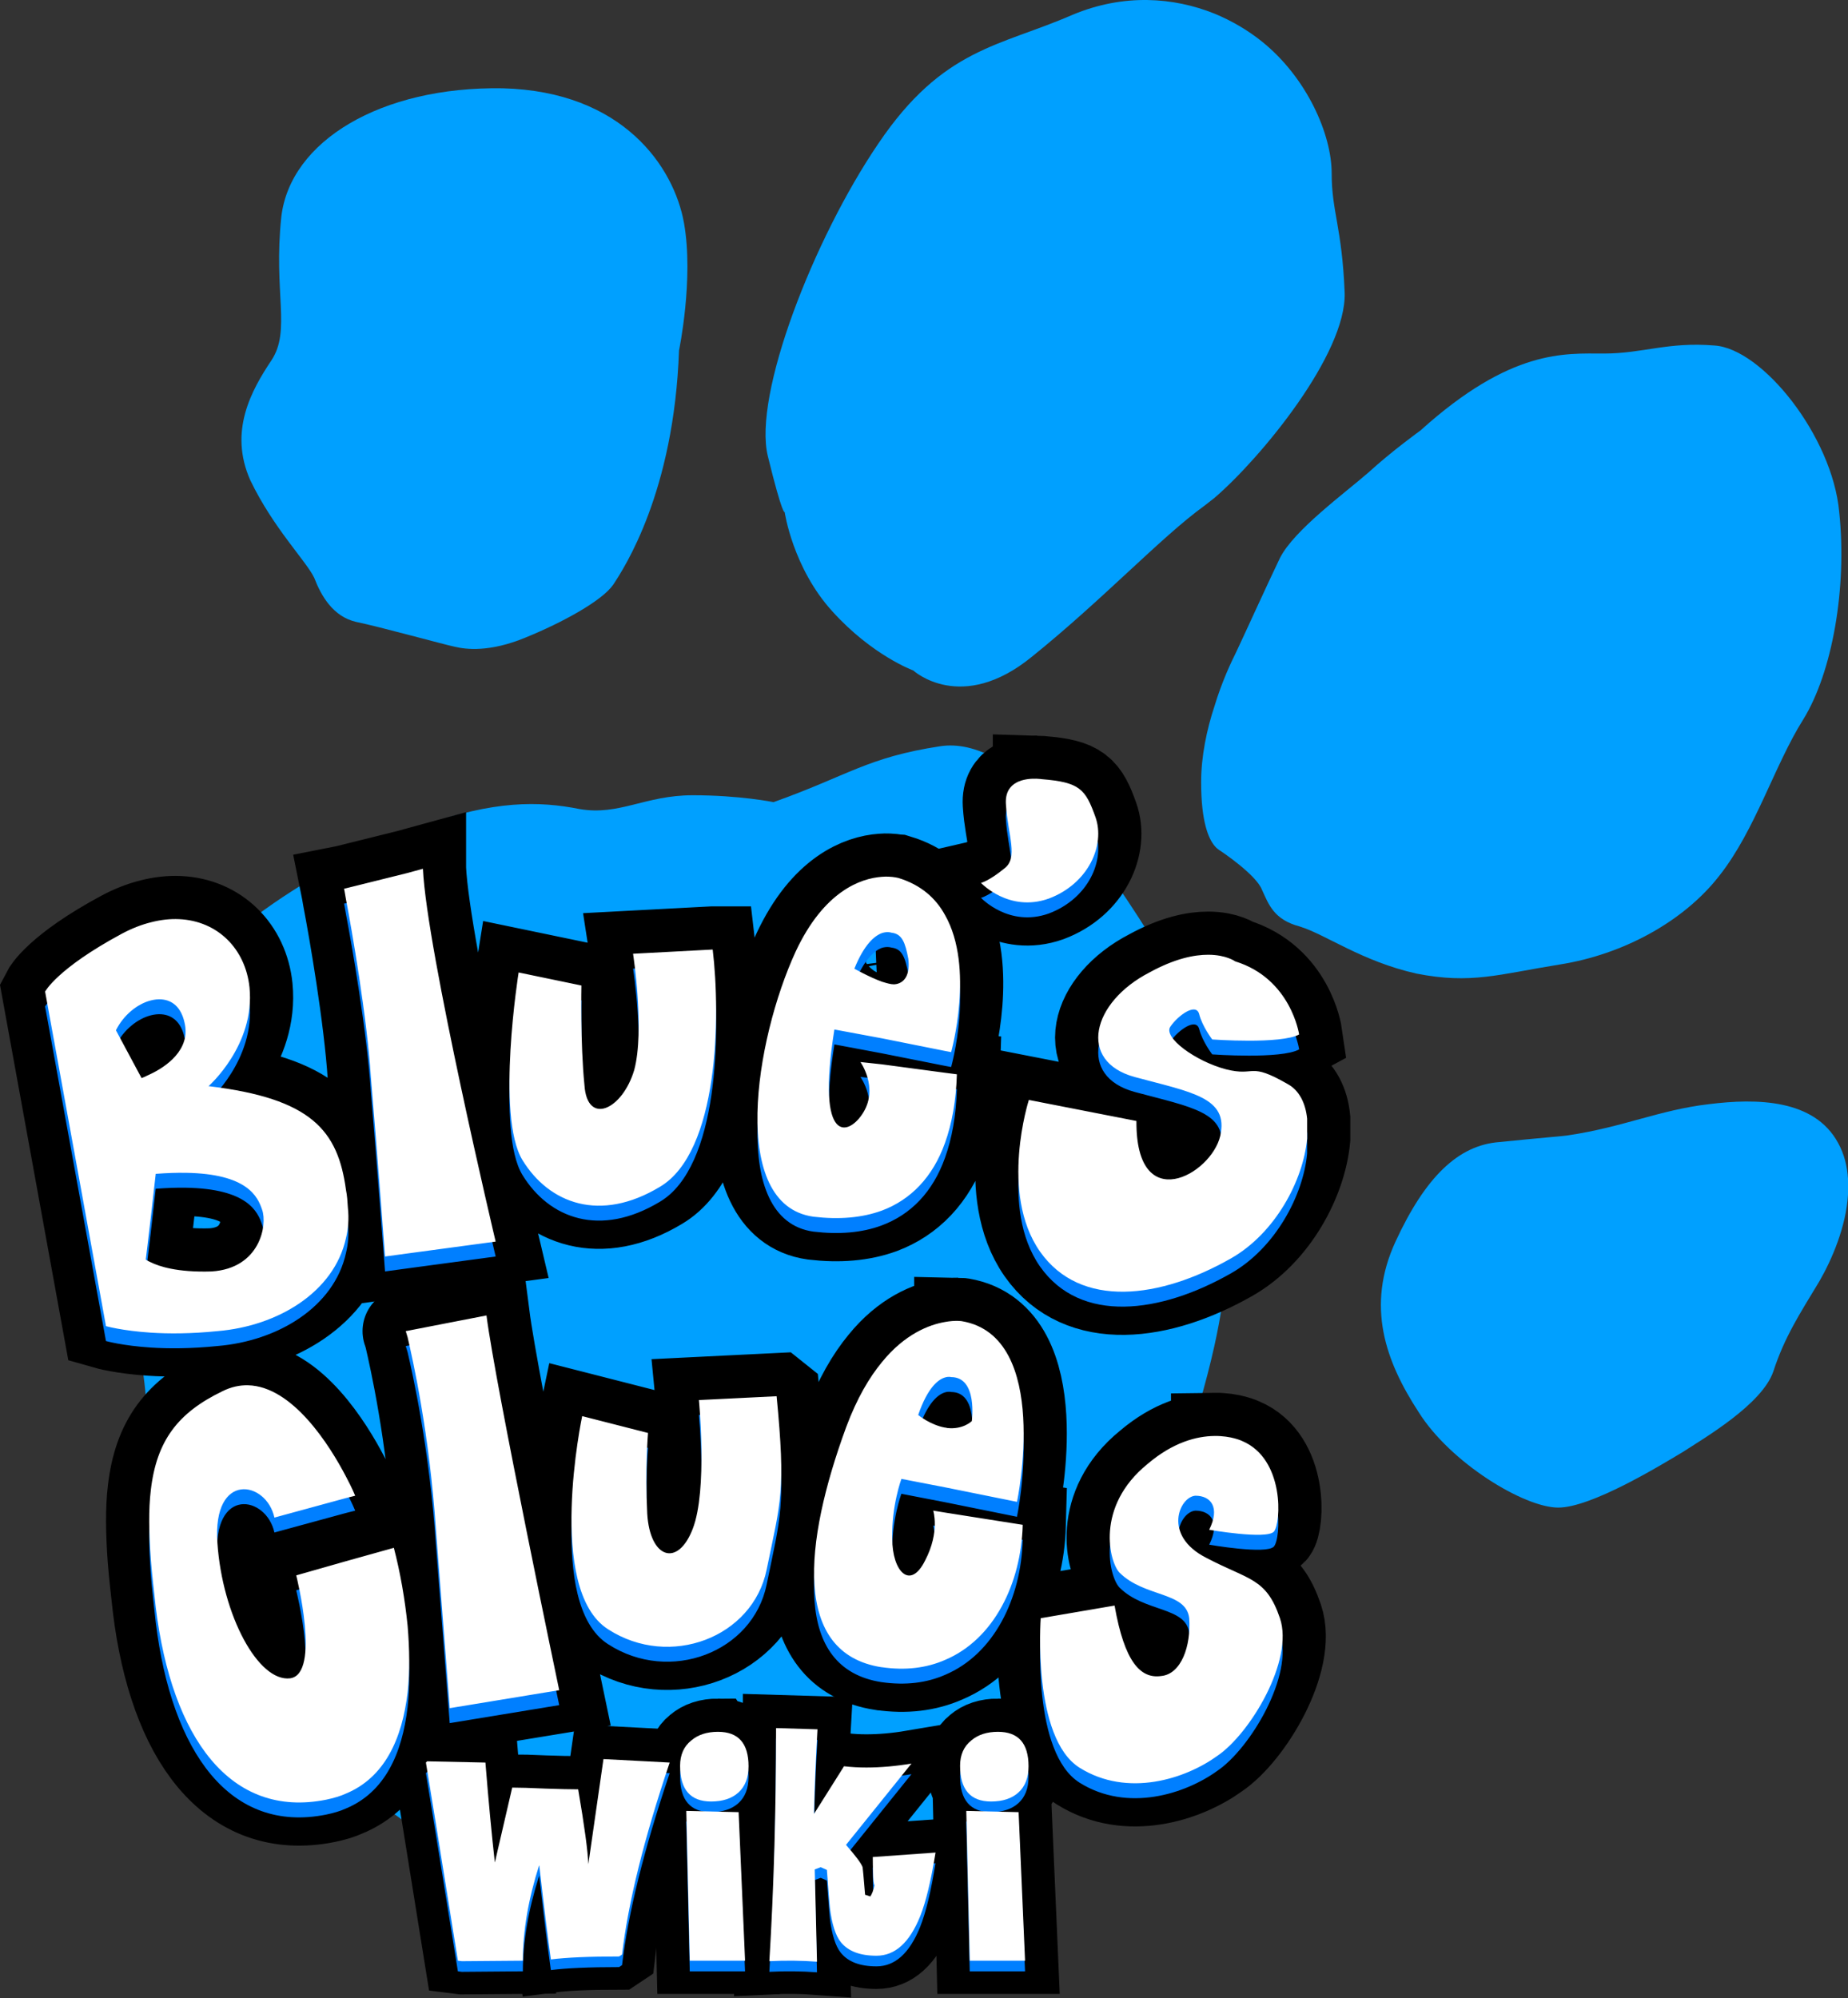 <?xml version="1.0" encoding="UTF-8" standalone="no"?>
<svg
   enable-background="new 8.504 20.635 175.748 146.852"
   height="300.846"
   viewBox="8.504 20.635 141.324 152.805"
   width="278.243"
   version="1.1"
   id="svg26"
   xmlns="http://www.w3.org/2000/svg"
   xmlns:svg="http://www.w3.org/2000/svg">
  <rect x="8.504" y="20.635" width="141.324" height="152.805" fill="#333333" stroke="none"/>
  <defs
     id="defs30">
    <rect
       x="54.498"
       y="274.69"
       width="103.491"
       height="42.387"
       id="rect933" />
    <rect
       x="54.498"
       y="274.69"
       width="103.491"
       height="42.387"
       id="rect951" />
  </defs>
  <g
     id="g877"
     transform="translate(3.45)"
     style="display:inline">
    <path
       style="display:inline;fill:#00a0ff;fill-opacity:1"
       d="m 97.933,58.709 c 3.543,-3.044 10.101,-11.006 9.953,-15.69 -0.205,-5.035 -0.994,-6.176 -0.994,-9.133 0,-2.985 -1.904,-7.318 -5.328,-10.07 -1.055,-0.849 -2.283,-1.581 -3.631,-2.137 -3.132,-1.259 -6.938,-1.552 -10.859,0.088 -5.563,2.43 -9.895,2.517 -14.842,9.835 -4.977,7.318 -9.602,19.261 -8.459,23.916 1.142,4.655 1.287,4.274 1.287,4.274 0,0 0.615,4.274 3.659,7.611 3.044,3.366 6.177,4.508 6.177,4.508 0,0 3.66,3.366 9.074,-1.054 5.415,-4.362 9.895,-9.162 13.174,-11.533 0.233,-0.176 0.496,-0.381 0.789,-0.615 z"
       id="path870" />
    <path
       style="display:inline;fill:#00a0ff;fill-opacity:1"
       d="m 97.933,74.633 c 0.557,-1.844 1.26,-3.337 1.67,-4.157 0.76,-1.61 2.282,-4.977 3.336,-7.172 1.084,-2.137 4.947,-4.947 6.791,-6.557 1.758,-1.61 3.953,-3.191 3.953,-3.191 6.938,-6.264 11.063,-5.883 14.021,-5.883 2.985,0 4.889,-0.908 8.46,-0.615 3.658,0.234 9.016,6.938 9.542,12.733 0.614,5.796 -0.526,12.265 -2.751,15.866 -2.195,3.483 -3.659,8.46 -6.411,11.943 -2.722,3.513 -7.376,6.03 -12.177,6.791 -4.742,0.761 -6.793,1.522 -10.979,0.703 -4.186,-0.937 -6.938,-2.986 -8.928,-3.601 -1.99,-0.527 -2.371,-1.668 -2.898,-2.81 -0.438,-1.142 -3.043,-2.898 -3.277,-3.044 -0.088,-0.059 -0.205,-0.146 -0.352,-0.322 -0.438,-0.527 -1.024,-1.786 -1.024,-4.859 -0.001,-1.99 0.44,-4.068 1.024,-5.825 z"
       id="path868" />
    <path
       style="display:inline;fill:#00a0ff;fill-opacity:1"
       d="m 146.379,110.785 v 1.2 c -0.146,2.459 -1.229,4.976 -2.194,6.645 -1.522,2.518 -2.664,4.273 -3.514,6.879 -0.85,2.518 -5.27,5.094 -6.938,6.178 -1.758,1.054 -6.996,4.244 -9.515,4.244 -2.604,0 -8.255,-3.426 -10.685,-7.318 -2.518,-3.863 -4.039,-8.079 -1.758,-13.025 2.283,-4.947 4.802,-7.377 7.935,-7.611 3.132,-0.322 5.093,-0.468 5.327,-0.526 4.128,-0.614 6.938,-1.933 10.686,-2.371 3.717,-0.468 8.078,-0.38 9.895,2.957 0.468,0.845 0.701,1.782 0.761,2.748 z"
       id="path866" />
    <path
       style="display:inline;fill:#00a0ff;fill-opacity:1"
       d="m 97.933,123.519 c 0.498,-2.254 0.82,-4.42 0.967,-6.558 0.233,-3.717 -0.116,-7.874 -0.967,-11.913 -0.994,-4.686 -2.691,-9.28 -4.976,-12.939 -4.333,-6.938 -10.511,-15.251 -16.013,-14.402 -5.563,0.849 -6.996,2.225 -12.733,4.273 0,0 -2.576,-0.527 -6.177,-0.527 -3.659,0 -5.62,1.581 -8.665,1.054 -3.074,-0.615 -6.557,-0.674 -11.972,1.288 -5.503,1.991 -14.636,6.704 -20.052,14.022 -3.454,4.801 -4.479,7.347 -4.625,9.483 v 0.995 c 0.058,0.79 0.205,1.58 0.351,2.488 0.527,3.425 3.513,15.104 3.132,18.148 -0.381,3.045 -0.527,6.088 3.425,13.113 4.04,7.084 11.27,13.787 14.871,16.773 3.659,2.955 6.557,3.658 9.835,5.181 3.19,1.522 6.938,3.571 14.46,3.483 7.494,-0.06 14.109,-2.195 19.906,-5.387 5.883,-3.277 9.162,-5.27 12.792,-17.152 2.607,-8.75 5.094,-15.364 6.441,-21.423 z"
       id="path864" />
    <path
       style="display:inline;fill:#00a0ff;fill-opacity:1"
       d="m 56.981,47.439 c 0,0 1.142,-5.474 0.381,-9.748 -0.761,-4.274 -4.654,-10.07 -13.875,-10.304 -9.309,-0.147 -16.247,4.04 -16.92,9.835 -0.615,5.796 0.761,8.694 -0.761,10.978 -1.522,2.283 -3.279,5.416 -1.61,9.162 1.756,3.659 4.274,6.177 4.889,7.464 0.527,1.376 1.434,2.957 3.19,3.367 1.844,0.38 6.704,1.727 7.552,1.902 0.849,0.205 2.664,0.439 5.416,-0.702 2.81,-1.142 5.854,-2.811 6.704,-4.04 0.847,-1.287 4.653,-7.083 5.034,-17.914 z"
       id="path4" />
  </g>
  <g
     aria-label="WIKI"
     transform="matrix(0.508,0,0,0.508,13.92,13.642)"
     id="g11707"
     style="font-size:37.333px;font-family:Floraless;-inkscape-font-specification:Floraless;white-space:pre;shape-inside:url(#rect951);display:inline;fill:#ffffff">
    <path
       d="m 80.183,278.585 -2.277,15.829 q -0.112,-2.987 -1.531,-11.275 -1.643,0 -4.965,-0.112 -3.285,-0.149 -4.965,-0.149 l -2.613,11.275 q -0.709,-6.235 -1.419,-15.045 l -8.773,-0.187 -0.187,0.187 q 0.597,3.509 4.816,29.829 l 0.597,0.075 9.184,-0.075 q 0,-6.683 2.464,-14.411 1.083,9.557 1.755,14.224 3.472,-0.448 10.267,-0.448 l 0.448,-0.299 q 1.381,-11.76 7.168,-28.896 z"
       id="path11699"
       style="stroke:#000000;stroke-width:9.996;stroke-linecap:square;stroke-dasharray:none;stroke-opacity:1" />
    <path
       d="m 97.431,274.479 q -2.501,0 -4.032,1.307 -1.68,1.344 -1.68,3.808 0,5.376 4.667,5.376 2.613,0 4.107,-1.344 1.531,-1.381 1.531,-3.957 0,-5.189 -4.592,-5.189 z m -4.779,11.909 0.523,22.549 h 8.325 l -0.971,-22.363 z"
       id="path11701"
       style="stroke:#000000;stroke-width:9.996;stroke-linecap:square;stroke-dasharray:none;stroke-opacity:1" />
    <path
       d="m 120.727,293.332 q 0,1.157 0.037,2.315 0.037,1.68 0.224,1.941 -0.261,1.157 -0.635,1.68 l -0.784,-0.261 q -0.336,-4.032 -0.373,-4.144 -0.299,-0.859 -2.501,-3.36 l 9.856,-12.245 q -3.547,0.597 -6.795,0.597 -1.717,0 -3.36,-0.187 l -4.517,7.168 q 0.149,-6.421 0.523,-12.731 l -6.235,-0.187 q 0,18.48 -1.008,35.093 3.659,-0.187 7.168,0.075 l -0.336,-13.888 0.896,-0.336 0.933,0.411 q 0.411,5.488 0.448,5.675 0.448,3.696 1.643,5.189 1.643,2.053 5.376,2.053 4.181,0 6.571,-5.936 1.307,-3.285 2.315,-9.595 z"
       id="path11703"
       style="stroke:#000000;stroke-width:9.996;stroke-linecap:square;stroke-dasharray:none;stroke-opacity:1" />
    <path
       d="m 139.581,274.479 q -2.501,0 -4.032,1.307 -1.68,1.344 -1.68,3.808 0,5.376 4.667,5.376 2.613,0 4.107,-1.344 1.531,-1.381 1.531,-3.957 0,-5.189 -4.592,-5.189 z m -4.779,11.909 0.523,22.549 h 8.325 l -0.971,-22.363 z"
       id="path11705"
       style="stroke:#000000;stroke-width:9.996;stroke-linecap:square;stroke-dasharray:none;stroke-opacity:1" />
  </g>
  <path
     id="path11696"
     style="display:inline;mix-blend-mode:normal;fill:#000000;stroke:#000000;stroke-width:6.603;stroke-linecap:square;stroke-dasharray:none;stroke-opacity:1"
     d="m 45.706,121.236 -6.03,1.173 -0.146,0.029 c -10e-4,0 0.058,0.145 0.145,0.466 0.381,1.64 1.669,7.348 2.167,14.725 0.673,8.752 1.055,13.641 1.055,13.641 l 8.372,-1.375 c 0,0 -4.859,-23.186 -5.562,-28.659 z m 36.011,0.415 c -0.223,-0.004 -0.545,0.011 -0.94,0.084 -1.2,0.205 -3.074,0.908 -4.83,3.074 -0.966,1.172 -1.904,2.752 -2.724,4.946 -3.279,8.929 -4.098,17.329 2.693,18.383 h 0.029 c 1.814,0.263 3.425,0.059 4.83,-0.557 3.746,-1.58 5.824,-5.854 5.941,-10.333 l -5.941,-0.937 -0.905,-0.148 c 0,0 0.528,1.611 -0.615,3.806 -1.142,2.312 -2.518,0.849 -2.518,-1.67 -0.059,-2.516 0.702,-4.564 0.702,-4.564 l 3.337,0.645 5.503,1.112 c 0,0 2.665,-12.645 -4.214,-13.817 0,0 -0.125,-0.022 -0.348,-0.026 z m -0.6,4.281 c 0.081,0.004 0.124,0.019 0.124,0.019 2.05,0 1.581,3.366 1.581,3.366 0,0 -0.673,0.671 -1.902,0.525 -0.058,-0.029 -0.087,-0.029 -0.146,-0.029 -1.14,-0.206 -2.051,-0.965 -2.052,-0.965 0.733,-2.138 1.552,-2.723 2.049,-2.869 0.147,-0.044 0.265,-0.051 0.345,-0.047 z m -53.653,0.644 c -0.634,-0.014 -1.288,0.124 -1.955,0.458 -3.396,1.64 -5.036,3.775 -5.474,7.58 -0.176,1.465 -0.147,3.191 0,5.24 0.087,1.141 0.233,2.371 0.382,3.721 1.229,9.98 5.708,16.157 13.026,14.694 0.556,-0.117 1.082,-0.265 1.521,-0.469 2.957,-1.231 4.303,-4.188 4.713,-7.758 0.176,-1.58 0.147,-3.306 0,-5.064 -0.204,-2.02 -0.557,-4.069 -1.054,-5.971 l -3.66,1.023 -3.805,1.084 c 0,0 1.904,7.552 -0.467,7.873 -2.43,0.293 -5.182,-4.798 -5.562,-10.361 -0.381,-5.503 3.746,-4.744 4.361,-1.932 l 5.474,-1.493 0.703,-0.177 c 0,0 -0.234,-0.586 -0.703,-1.463 -1.235,-2.37 -4.076,-6.908 -7.5,-6.985 z m 40.43,0.838 -5.942,0.293 c 0,0 0.674,6.88 -0.468,9.836 -1.141,2.985 -3.278,2.283 -3.483,-1.142 -0.175,-3.426 0.06,-6.178 0.06,-6.178 l -5.036,-1.287 c 0,0 -2.811,13.259 1.988,16.305 4.713,3.045 11.065,0.616 12.119,-4.566 1.084,-5.27 1.466,-5.943 0.763,-13.26 z m 33.463,3.04 c -1.313,0.019 -3.121,0.458 -5.096,2.141 -4.041,3.278 -2.899,7.552 -2.14,8.312 1.903,1.901 5.094,1.435 5.328,3.483 0.146,2.137 -0.615,4.272 -2.137,4.42 -1.581,0.233 -2.812,-1.055 -3.571,-5.387 l -5.649,0.966 c 0,0 -0.674,9.161 2.985,11.444 3.659,2.283 8.079,0.851 10.509,-0.907 2.518,-1.697 5.885,-7.318 4.801,-10.537 -1.054,-3.104 -2.371,-2.897 -5.648,-4.625 -3.337,-1.699 -2.049,-4.654 -0.819,-4.742 1.2,0 1.903,0.906 1.055,2.604 0,0 4.36,0.761 4.946,0.146 0.554,-0.613 0.848,-5.56 -2.431,-6.936 0,0 -0.819,-0.402 -2.133,-0.383 z" />
  <path
     id="path22"
     style="display:inline;mix-blend-mode:normal;fill:#007fff;fill-opacity:1"
     d="m 45.705,122.379 -6.03,1.172 -0.146,0.029 c -10e-4,-0.002 0.058,0.145 0.146,0.466 0.381,1.64 1.669,7.349 2.166,14.726 0.673,8.752 1.055,13.641 1.055,13.641 l 8.372,-1.375 c 0,0 -4.859,-23.187 -5.562,-28.659 z m 36.009,0.413 c -0.223,-0.003 -0.545,0.011 -0.94,0.084 -1.2,0.205 -3.073,0.908 -4.859,3.074 -0.936,1.171 -1.873,2.751 -2.692,4.946 -3.28,8.929 -4.099,17.33 2.692,18.383 1.844,0.263 3.454,0.058 4.859,-0.556 3.747,-1.582 5.825,-5.855 5.942,-10.334 l -5.942,-0.937 -0.907,-0.148 c 0,0 0.528,1.611 -0.615,3.805 -1.142,2.312 -2.518,0.85 -2.518,-1.668 -0.059,-2.517 0.702,-4.566 0.702,-4.566 l 3.337,0.645 5.503,1.112 c 0,0 2.664,-12.645 -4.215,-13.817 0,0 -0.124,-0.022 -0.347,-0.025 z m -0.597,4.281 c 0.081,0.004 0.125,0.018 0.125,0.018 2.049,0 1.58,3.366 1.58,3.366 0,0 -0.674,0.674 -1.903,0.528 -0.058,-0.03 -0.087,-0.031 -0.146,-0.031 -1.141,-0.204 -2.05,-0.965 -2.05,-0.965 0.732,-2.137 1.552,-2.723 2.049,-2.869 0.146,-0.044 0.264,-0.05 0.344,-0.047 z m -53.653,0.643 c -0.634,-0.014 -1.288,0.124 -1.956,0.458 -3.396,1.639 -5.035,3.776 -5.474,7.581 -0.176,1.464 -0.146,3.19 0,5.24 0.087,1.142 0.234,2.371 0.38,3.721 1.23,9.981 5.708,16.158 13.026,14.694 0.556,-0.117 1.083,-0.264 1.522,-0.469 2.957,-1.23 4.303,-4.187 4.713,-7.758 0.176,-1.581 0.146,-3.307 0,-5.063 -0.205,-2.022 -0.557,-4.071 -1.055,-5.973 l -3.659,1.024 -3.805,1.083 c 0,0 1.904,7.553 -0.467,7.874 -2.43,0.293 -5.182,-4.799 -5.562,-10.362 -0.38,-5.503 3.747,-4.742 4.362,-1.931 l 5.474,-1.493 0.703,-0.177 c 0,0 -0.234,-0.585 -0.703,-1.464 -1.234,-2.369 -4.074,-6.908 -7.499,-6.985 z m 40.428,0.839 -5.941,0.293 c 0,0 0.674,6.879 -0.468,9.836 -1.141,2.984 -3.278,2.282 -3.483,-1.143 -0.175,-3.425 0.06,-6.177 0.06,-6.177 l -5.036,-1.288 c 0,0 -2.81,13.261 1.988,16.305 4.713,3.045 11.065,0.618 12.12,-4.565 1.082,-5.269 1.464,-5.943 0.761,-13.26 z m 33.464,3.041 c -1.314,0.018 -3.121,0.458 -5.096,2.141 -4.039,3.277 -2.898,7.553 -2.138,8.313 1.902,1.902 5.094,1.436 5.327,3.483 0.146,2.137 -0.614,4.271 -2.137,4.419 -1.581,0.233 -2.812,-1.054 -3.571,-5.386 l -5.648,0.966 c 0,0 -0.674,9.161 2.984,11.444 3.659,2.283 8.079,0.85 10.51,-0.907 2.518,-1.697 5.883,-7.317 4.801,-10.537 -1.055,-3.103 -2.371,-2.898 -5.649,-4.626 -3.337,-1.697 -2.049,-4.654 -0.819,-4.742 1.2,0 1.903,0.907 1.056,2.604 0,0 4.36,0.762 4.946,0.146 0.551,-0.613 0.845,-5.559 -2.432,-6.934 0,0 -0.82,-0.403 -2.134,-0.385 z" />
  <path
     id="path24"
     style="display:inline;mix-blend-mode:normal;fill:#ffffff"
     d="m 45.706,121.236 -6.03,1.173 -0.146,0.029 c -10e-4,0 0.058,0.145 0.145,0.466 0.381,1.64 1.669,7.348 2.167,14.725 0.673,8.752 1.055,13.641 1.055,13.641 l 8.372,-1.375 c 0,0 -4.859,-23.186 -5.562,-28.659 z m 36.011,0.415 c -0.223,-0.004 -0.545,0.011 -0.94,0.084 -1.2,0.205 -3.074,0.908 -4.83,3.074 -0.966,1.172 -1.904,2.752 -2.724,4.946 -3.279,8.929 -4.098,17.329 2.693,18.383 h 0.029 c 1.814,0.263 3.425,0.059 4.83,-0.557 3.746,-1.58 5.824,-5.854 5.941,-10.333 l -5.941,-0.937 -0.905,-0.148 c 0,0 0.528,1.611 -0.615,3.806 -1.142,2.312 -2.518,0.849 -2.518,-1.67 -0.059,-2.516 0.702,-4.564 0.702,-4.564 l 3.337,0.645 5.503,1.112 c 0,0 2.665,-12.645 -4.214,-13.817 0,0 -0.125,-0.022 -0.348,-0.026 z m -0.6,4.281 c 0.081,0.004 0.124,0.019 0.124,0.019 2.05,0 1.581,3.366 1.581,3.366 0,0 -0.673,0.671 -1.902,0.525 -0.058,-0.029 -0.087,-0.029 -0.146,-0.029 -1.14,-0.206 -2.051,-0.965 -2.052,-0.965 0.733,-2.138 1.552,-2.723 2.049,-2.869 0.147,-0.044 0.265,-0.051 0.345,-0.047 z m -53.653,0.644 c -0.634,-0.014 -1.288,0.124 -1.955,0.458 -3.396,1.64 -5.036,3.775 -5.474,7.58 -0.176,1.465 -0.147,3.191 0,5.24 0.087,1.141 0.233,2.371 0.382,3.721 1.229,9.98 5.708,16.157 13.026,14.694 0.556,-0.117 1.082,-0.265 1.521,-0.469 2.957,-1.231 4.303,-4.188 4.713,-7.758 0.176,-1.58 0.147,-3.306 0,-5.064 -0.204,-2.02 -0.557,-4.069 -1.054,-5.971 l -3.66,1.023 -3.805,1.084 c 0,0 1.904,7.552 -0.467,7.873 -2.43,0.293 -5.182,-4.798 -5.562,-10.361 -0.381,-5.503 3.746,-4.744 4.361,-1.932 l 5.474,-1.493 0.703,-0.177 c 0,0 -0.234,-0.586 -0.703,-1.463 -1.235,-2.37 -4.076,-6.908 -7.5,-6.985 z m 40.43,0.838 -5.942,0.293 c 0,0 0.674,6.88 -0.468,9.836 -1.141,2.985 -3.278,2.283 -3.483,-1.142 -0.175,-3.426 0.06,-6.178 0.06,-6.178 l -5.036,-1.287 c 0,0 -2.811,13.259 1.988,16.305 4.713,3.045 11.065,0.616 12.119,-4.566 1.084,-5.27 1.466,-5.943 0.763,-13.26 z m 33.463,3.04 c -1.313,0.019 -3.121,0.458 -5.096,2.141 -4.041,3.278 -2.899,7.552 -2.14,8.312 1.903,1.901 5.094,1.435 5.328,3.483 0.146,2.137 -0.615,4.272 -2.137,4.42 -1.581,0.233 -2.812,-1.055 -3.571,-5.387 l -5.649,0.966 c 0,0 -0.674,9.161 2.985,11.444 3.659,2.283 8.079,0.851 10.509,-0.907 2.518,-1.697 5.885,-7.318 4.801,-10.537 -1.054,-3.104 -2.371,-2.897 -5.648,-4.625 -3.337,-1.699 -2.049,-4.654 -0.819,-4.742 1.2,0 1.903,0.906 1.055,2.604 0,0 4.36,0.761 4.946,0.146 0.554,-0.613 0.848,-5.56 -2.431,-6.936 0,0 -0.819,-0.402 -2.133,-0.383 z" />
  <path
     id="path1677"
     style="display:inline;mix-blend-mode:normal;fill:#000000;stroke:#000000;stroke-width:6.603;stroke-linecap:square;stroke-dasharray:none;stroke-opacity:1"
     d="m 87.73,80.189 c -0.808,-0.021 -2.411,0.16 -2.301,1.938 0.146,2.43 0.993,4.127 -0.147,4.947 -1.143,0.937 -1.757,1.082 -1.757,1.082 0,0 2.138,2.283 5.182,1.2 3.044,-1.142 4.332,-4.098 3.571,-6.235 -0.762,-2.137 -1.2,-2.664 -4.098,-2.897 0,0 -0.181,-0.03 -0.45,-0.037 z m -46.884,6.886 -1.171,0.321 -4.713,1.172 -0.146,0.029 c 0,0 0.059,0.292 0.146,0.819 0.439,2.283 1.61,9.018 1.903,13.583 0.468,5.502 1.083,13.729 1.083,13.729 l 1.727,-0.234 6.733,-0.907 c 0,0 -5.27,-22.248 -5.562,-28.512 z m 35.599,0.603 c -0.15,-0.005 -0.318,-0.003 -0.501,0.012 -1.61,0.117 -4.42,1.082 -6.588,5.707 -3.131,6.792 -5.121,19.38 1.348,20.286 1.962,0.234 3.719,0.089 5.24,-0.467 2.195,-0.822 3.892,-2.547 4.83,-5.182 0.525,-1.464 0.847,-3.219 0.906,-5.24 l -0.906,-0.117 -4.828,-0.645 -1.64,-0.177 c 0,0 1.375,1.933 0.233,3.834 -1.083,1.817 -3.66,2.664 -2.226,-6.322 l 3.631,0.675 4.83,0.966 0.468,0.088 c 0,0 1.815,-6.469 -0.468,-10.48 -0.703,-1.288 -1.843,-2.313 -3.571,-2.839 -0.022,0 -0.308,-0.083 -0.758,-0.099 z m -54.248,3.25 c -0.681,-0.031 -1.406,0.046 -2.164,0.244 -0.703,0.175 -1.464,0.468 -2.225,0.878 -4.947,2.664 -5.855,4.419 -5.855,4.419 l 4.655,25.584 c 0,0 1.229,0.353 3.425,0.498 1.346,0.089 3.073,0.089 5.093,-0.116 4.626,-0.379 8.929,-2.986 9.836,-7.113 0.176,-0.732 0.235,-1.493 0.147,-2.313 -0.03,-0.498 -0.059,-0.938 -0.147,-1.376 -0.614,-4.536 -2.635,-6.996 -10.51,-7.933 0,0 3.572,-3.132 3.133,-7.552 -0.309,-2.949 -2.436,-5.088 -5.389,-5.22 z m 54.279,0.995 c 0.128,0.011 0.201,0.041 0.201,0.041 0.819,0.088 1.054,0.761 1.288,1.99 0.147,1.141 -0.234,1.902 -1.082,1.961 -0.265,0 -0.557,-0.088 -0.938,-0.205 -0.967,-0.351 -2.107,-0.995 -2.104,-0.994 0.759,-1.874 1.548,-2.518 2.106,-2.723 0.219,-0.073 0.402,-0.08 0.53,-0.069 z m -13.471,1.329 -6.089,0.322 c 0,0 0.908,5.853 0.088,8.897 -0.907,3.045 -3.601,4.274 -3.805,1.144 -0.322,-3.191 -0.233,-7.612 -0.233,-7.612 l -4.801,-0.997 c 0,0 -1.756,10.98 0.292,14.345 2.049,3.338 5.944,4.801 10.51,2.049 4.506,-2.664 4.655,-13.025 4.04,-18.148 z m 37.906,0.399 c -1.072,-0.004 -2.569,0.291 -4.503,1.354 -4.421,2.283 -5.504,6.792 -1.143,7.992 4.332,1.171 7.23,1.552 6.557,4.509 -0.702,2.985 -6.469,6.174 -6.41,-1.143 l -8.227,-1.609 c 0,0 -2.282,7.114 0.85,11.593 3.103,4.42 9.22,3.599 14.607,0.525 3.394,-1.932 5.531,-5.971 5.824,-9.162 v -1.521 c -0.118,-1.199 -0.616,-2.166 -1.462,-2.635 -3.044,-1.757 -2.429,-0.557 -4.742,-1.142 -2.341,-0.615 -4.857,-2.459 -4.244,-3.278 0.586,-0.85 1.96,-1.845 2.194,-0.938 0.234,0.938 0.996,1.933 0.996,1.933 0,0 5.271,0.379 6.646,-0.382 0,0 -0.616,-4.273 -4.889,-5.59 0,0 -0.676,-0.501 -2.054,-0.506 z m -80.043,3.415 c 0.802,0.064 1.478,0.584 1.742,1.749 0.527,2.106 -1.464,3.424 -2.576,3.951 -0.41,0.204 -0.703,0.32 -0.703,0.32 l -1.961,-3.659 c 0.585,-1.171 1.64,-2.02 2.665,-2.281 0.285,-0.073 0.567,-0.103 0.834,-0.081 z m 1.829,13.261 c 4.74,0.071 5.521,1.831 5.854,2.831 0.41,1.142 -0.146,4.479 -3.864,4.713 -2.664,0.088 -4.069,-0.409 -4.654,-0.702 -0.264,-0.117 -0.381,-0.205 -0.381,-0.205 l 0.381,-3.192 0.38,-3.365 c 0.849,-0.066 1.607,-0.09 2.284,-0.079 z" />
  <path
     id="path1679"
     style="display:inline;mix-blend-mode:normal;fill:#007fff;fill-opacity:1"
     d="m 87.729,81.33 c -0.808,-0.02 -2.41,0.161 -2.301,1.939 0.146,2.43 0.995,4.127 -0.147,4.947 -1.142,0.937 -1.756,1.082 -1.756,1.082 0,0 2.137,2.283 5.181,1.2 3.045,-1.142 4.333,-4.098 3.571,-6.235 -0.76,-2.137 -1.199,-2.664 -4.098,-2.898 0,0 -0.181,-0.03 -0.45,-0.037 z m -46.882,6.887 -1.171,0.321 -4.713,1.172 -0.146,0.029 c 0,0 0.058,0.293 0.146,0.82 0.439,2.283 1.61,9.017 1.903,13.582 0.468,5.503 1.083,13.729 1.083,13.729 l 1.727,-0.234 6.733,-0.907 c 0,0 -5.269,-22.248 -5.562,-28.512 z m 35.587,0.602 c -0.154,-0.005 -0.328,-0.003 -0.519,0.012 -1.581,0.117 -4.391,1.083 -6.557,5.708 -3.132,6.792 -5.123,19.379 1.347,20.286 1.961,0.233 3.717,0.088 5.21,-0.468 2.223,-0.822 3.922,-2.547 4.859,-5.183 0.526,-1.464 0.847,-3.218 0.907,-5.239 l -0.907,-0.117 -4.859,-0.645 -1.608,-0.176 c 0,0 1.375,1.932 0.232,3.834 -1.083,1.817 -3.661,2.665 -2.225,-6.322 l 3.601,0.675 4.859,0.965 0.469,0.087 c 0,0 1.813,-6.469 -0.469,-10.479 -0.702,-1.288 -1.842,-2.313 -3.571,-2.84 -0.022,0 -0.306,-0.082 -0.769,-0.098 z M 22.197,92.069 c -0.681,-0.031 -1.406,0.046 -2.164,0.244 -0.703,0.176 -1.464,0.468 -2.225,0.878 -4.947,2.664 -5.855,4.418 -5.855,4.418 l 4.654,25.584 c 0,0 1.229,0.353 3.425,0.498 1.346,0.089 3.073,0.089 5.093,-0.116 4.626,-0.379 8.929,-2.984 9.837,-7.111 0.176,-0.73 0.234,-1.492 0.146,-2.313 -0.029,-0.498 -0.059,-0.938 -0.146,-1.377 -0.615,-4.537 -2.636,-6.996 -10.51,-7.933 0,0 3.572,-3.132 3.133,-7.552 -0.309,-2.949 -2.436,-5.088 -5.389,-5.22 z m 54.264,0.995 c 0.136,0.011 0.216,0.041 0.216,0.041 0.818,0.088 1.054,0.762 1.288,1.991 0.147,1.142 -0.234,1.903 -1.082,1.963 -0.265,0 -0.586,-0.09 -0.968,-0.207 -0.937,-0.351 -2.077,-0.995 -2.077,-0.995 0.76,-1.874 1.551,-2.518 2.077,-2.723 0.221,-0.073 0.411,-0.08 0.547,-0.069 z m -13.456,1.328 -6.087,0.322 c 0,0 0.907,5.854 0.087,8.899 -0.907,3.044 -3.6,4.272 -3.805,1.142 -0.322,-3.191 -0.233,-7.609 -0.233,-7.609 L 48.165,96.149 c 0,0 -1.756,10.978 0.292,14.344 2.049,3.337 5.943,4.801 10.51,2.049 4.508,-2.664 4.655,-13.026 4.04,-18.149 z m 37.905,0.401 c -1.072,-0.004 -2.569,0.292 -4.503,1.355 -4.421,2.283 -5.503,6.791 -1.142,7.992 4.332,1.17 7.23,1.551 6.556,4.508 -0.702,2.985 -6.468,6.175 -6.409,-1.142 L 87.186,105.896 c 0,0 -2.282,7.114 0.85,11.593 3.101,4.42 9.22,3.599 14.607,0.526 3.394,-1.933 5.531,-5.971 5.824,-9.161 v -1.522 c -0.118,-1.2 -0.616,-2.167 -1.462,-2.635 -3.045,-1.758 -2.429,-0.557 -4.742,-1.143 -2.342,-0.615 -4.858,-2.459 -4.244,-3.279 0.586,-0.849 1.96,-1.844 2.194,-0.937 0.233,0.937 0.995,1.933 0.995,1.933 0,0 5.27,0.381 6.647,-0.381 0,0 -0.616,-4.274 -4.889,-5.591 0,0 -0.677,-0.501 -2.055,-0.506 z m -80.043,3.412 c 0.803,0.064 1.479,0.585 1.742,1.75 0.527,2.107 -1.463,3.425 -2.576,3.951 -0.41,0.205 -0.703,0.321 -0.703,0.321 l -1.961,-3.66 c 0.585,-1.17 1.64,-2.018 2.665,-2.282 0.285,-0.073 0.567,-0.103 0.834,-0.081 z m 1.829,13.262 c 4.74,0.073 5.521,1.832 5.854,2.831 0.41,1.143 -0.146,4.479 -3.864,4.713 -2.664,0.088 -4.069,-0.409 -4.654,-0.702 -0.264,-0.117 -0.381,-0.205 -0.381,-0.205 l 0.381,-3.191 0.38,-3.366 c 0.849,-0.066 1.606,-0.09 2.284,-0.079 z" />
  <path
     id="path1681"
     style="display:inline;mix-blend-mode:normal;fill:#ffffff"
     d="m 87.73,80.189 c -0.808,-0.021 -2.411,0.16 -2.301,1.938 0.146,2.43 0.993,4.127 -0.147,4.947 -1.143,0.937 -1.757,1.082 -1.757,1.082 0,0 2.138,2.283 5.182,1.2 3.044,-1.142 4.332,-4.098 3.571,-6.235 -0.762,-2.137 -1.2,-2.664 -4.098,-2.897 0,0 -0.181,-0.03 -0.45,-0.037 z m -46.884,6.886 -1.171,0.321 -4.713,1.172 -0.146,0.029 c 0,0 0.059,0.292 0.146,0.819 0.439,2.283 1.61,9.018 1.903,13.583 0.468,5.502 1.083,13.729 1.083,13.729 l 1.727,-0.234 6.733,-0.907 c 0,0 -5.27,-22.248 -5.562,-28.512 z m 35.599,0.603 c -0.15,-0.005 -0.318,-0.003 -0.501,0.012 -1.61,0.117 -4.42,1.082 -6.588,5.707 -3.131,6.792 -5.121,19.38 1.348,20.286 1.962,0.234 3.719,0.089 5.24,-0.467 2.195,-0.822 3.892,-2.547 4.83,-5.182 0.525,-1.464 0.847,-3.219 0.906,-5.24 l -0.906,-0.117 -4.828,-0.645 -1.64,-0.177 c 0,0 1.375,1.933 0.233,3.834 -1.083,1.817 -3.66,2.664 -2.226,-6.322 l 3.631,0.675 4.83,0.966 0.468,0.088 c 0,0 1.815,-6.469 -0.468,-10.48 -0.703,-1.288 -1.843,-2.313 -3.571,-2.839 -0.022,0 -0.308,-0.083 -0.758,-0.099 z m -54.248,3.25 c -0.681,-0.031 -1.406,0.046 -2.164,0.244 -0.703,0.175 -1.464,0.468 -2.225,0.878 -4.947,2.664 -5.855,4.419 -5.855,4.419 l 4.655,25.584 c 0,0 1.229,0.353 3.425,0.498 1.346,0.089 3.073,0.089 5.093,-0.116 4.626,-0.379 8.929,-2.986 9.836,-7.113 0.176,-0.732 0.235,-1.493 0.147,-2.313 -0.03,-0.498 -0.059,-0.938 -0.147,-1.376 -0.614,-4.536 -2.635,-6.996 -10.51,-7.933 0,0 3.572,-3.132 3.133,-7.552 -0.309,-2.949 -2.436,-5.088 -5.389,-5.22 z m 54.279,0.995 c 0.128,0.011 0.201,0.041 0.201,0.041 0.819,0.088 1.054,0.761 1.288,1.99 0.147,1.141 -0.234,1.902 -1.082,1.961 -0.265,0 -0.557,-0.088 -0.938,-0.205 -0.967,-0.351 -2.107,-0.995 -2.104,-0.994 0.759,-1.874 1.548,-2.518 2.106,-2.723 0.219,-0.073 0.402,-0.08 0.53,-0.069 z m -13.471,1.329 -6.089,0.322 c 0,0 0.908,5.853 0.088,8.897 -0.907,3.045 -3.601,4.274 -3.805,1.144 -0.322,-3.191 -0.233,-7.612 -0.233,-7.612 l -4.801,-0.997 c 0,0 -1.756,10.98 0.292,14.345 2.049,3.338 5.944,4.801 10.51,2.049 4.506,-2.664 4.655,-13.025 4.04,-18.148 z m 37.906,0.399 c -1.072,-0.004 -2.569,0.291 -4.503,1.354 -4.421,2.283 -5.504,6.792 -1.143,7.992 4.332,1.171 7.23,1.552 6.557,4.509 -0.702,2.985 -6.469,6.174 -6.41,-1.143 l -8.227,-1.609 c 0,0 -2.282,7.114 0.85,11.593 3.103,4.42 9.22,3.599 14.607,0.525 3.394,-1.932 5.531,-5.971 5.824,-9.162 v -1.521 c -0.118,-1.199 -0.616,-2.166 -1.462,-2.635 -3.044,-1.757 -2.429,-0.557 -4.742,-1.142 -2.341,-0.615 -4.857,-2.459 -4.244,-3.278 0.586,-0.85 1.96,-1.845 2.194,-0.938 0.234,0.938 0.996,1.933 0.996,1.933 0,0 5.271,0.379 6.646,-0.382 0,0 -0.616,-4.273 -4.889,-5.59 0,0 -0.676,-0.501 -2.054,-0.506 z m -80.043,3.415 c 0.802,0.064 1.478,0.584 1.742,1.749 0.527,2.106 -1.464,3.424 -2.576,3.951 -0.41,0.204 -0.703,0.32 -0.703,0.32 l -1.961,-3.659 c 0.585,-1.171 1.64,-2.02 2.665,-2.281 0.285,-0.073 0.567,-0.103 0.834,-0.081 z m 1.829,13.261 c 4.74,0.071 5.521,1.831 5.854,2.831 0.41,1.142 -0.146,4.479 -3.864,4.713 -2.664,0.088 -4.069,-0.409 -4.654,-0.702 -0.264,-0.117 -0.381,-0.205 -0.381,-0.205 l 0.381,-3.192 0.38,-3.365 c 0.849,-0.066 1.607,-0.09 2.284,-0.079 z" />
  <g
     aria-label="WIKI"
     transform="matrix(0.508,0,0,0.508,13.919,14.455)"
     id="text949"
     style="font-size:37.333px;font-family:Floraless;-inkscape-font-specification:Floraless;white-space:pre;shape-inside:url(#rect951);display:inline;fill:#00ff00">
    <path
       d="m 80.183,278.585 -2.277,15.829 q -0.112,-2.987 -1.531,-11.275 -1.643,0 -4.965,-0.112 -3.285,-0.149 -4.965,-0.149 l -2.613,11.275 q -0.709,-6.235 -1.419,-15.045 l -8.773,-0.187 -0.187,0.187 q 0.597,3.509 4.816,29.829 l 0.597,0.075 9.184,-0.075 q 0,-6.683 2.464,-14.411 1.083,9.557 1.755,14.224 3.472,-0.448 10.267,-0.448 l 0.448,-0.299 q 1.381,-11.76 7.168,-28.896 z"
       id="path9466"
       style="fill:#007fff;fill-opacity:1" />
    <path
       d="m 97.431,274.479 q -2.501,0 -4.032,1.307 -1.68,1.344 -1.68,3.808 0,5.376 4.667,5.376 2.613,0 4.107,-1.344 1.531,-1.381 1.531,-3.957 0,-5.189 -4.592,-5.189 z m -4.779,11.909 0.523,22.549 h 8.325 l -0.971,-22.363 z"
       id="path9468"
       style="fill:#007fff;fill-opacity:1" />
    <path
       d="m 120.727,293.332 q 0,1.157 0.037,2.315 0.037,1.68 0.224,1.941 -0.261,1.157 -0.635,1.68 l -0.784,-0.261 q -0.336,-4.032 -0.373,-4.144 -0.299,-0.859 -2.501,-3.36 l 9.856,-12.245 q -3.547,0.597 -6.795,0.597 -1.717,0 -3.36,-0.187 l -4.517,7.168 q 0.149,-6.421 0.523,-12.731 l -6.235,-0.187 q 0,18.48 -1.008,35.093 3.659,-0.187 7.168,0.075 l -0.336,-13.888 0.896,-0.336 0.933,0.411 q 0.411,5.488 0.448,5.675 0.448,3.696 1.643,5.189 1.643,2.053 5.376,2.053 4.181,0 6.571,-5.936 1.307,-3.285 2.315,-9.595 z"
       id="path9470"
       style="fill:#007fff;fill-opacity:1" />
    <path
       d="m 139.581,274.479 q -2.501,0 -4.032,1.307 -1.68,1.344 -1.68,3.808 0,5.376 4.667,5.376 2.613,0 4.107,-1.344 1.531,-1.381 1.531,-3.957 0,-5.189 -4.592,-5.189 z m -4.779,11.909 0.523,22.549 h 8.325 l -0.971,-22.363 z"
       id="path9472"
       style="fill:#007fff;fill-opacity:1" />
  </g>
  <g
     aria-label="WIKI"
     transform="matrix(0.508,0,0,0.508,13.92,13.642)"
     id="g806"
     style="font-size:37.333px;font-family:Floraless;-inkscape-font-specification:Floraless;white-space:pre;shape-inside:url(#rect951);display:inline;fill:#ffffff">
    <path
       d="m 80.183,278.585 -2.277,15.829 q -0.112,-2.987 -1.531,-11.275 -1.643,0 -4.965,-0.112 -3.285,-0.149 -4.965,-0.149 l -2.613,11.275 q -0.709,-6.235 -1.419,-15.045 l -8.773,-0.187 -0.187,0.187 q 0.597,3.509 4.816,29.829 l 0.597,0.075 9.184,-0.075 q 0,-6.683 2.464,-14.411 1.083,9.557 1.755,14.224 3.472,-0.448 10.267,-0.448 l 0.448,-0.299 q 1.381,-11.76 7.168,-28.896 z"
       id="path798" />
    <path
       d="m 97.431,274.479 q -2.501,0 -4.032,1.307 -1.68,1.344 -1.68,3.808 0,5.376 4.667,5.376 2.613,0 4.107,-1.344 1.531,-1.381 1.531,-3.957 0,-5.189 -4.592,-5.189 z m -4.779,11.909 0.523,22.549 h 8.325 l -0.971,-22.363 z"
       id="path800" />
    <path
       d="m 120.727,293.332 q 0,1.157 0.037,2.315 0.037,1.68 0.224,1.941 -0.261,1.157 -0.635,1.68 l -0.784,-0.261 q -0.336,-4.032 -0.373,-4.144 -0.299,-0.859 -2.501,-3.36 l 9.856,-12.245 q -3.547,0.597 -6.795,0.597 -1.717,0 -3.36,-0.187 l -4.517,7.168 q 0.149,-6.421 0.523,-12.731 l -6.235,-0.187 q 0,18.48 -1.008,35.093 3.659,-0.187 7.168,0.075 l -0.336,-13.888 0.896,-0.336 0.933,0.411 q 0.411,5.488 0.448,5.675 0.448,3.696 1.643,5.189 1.643,2.053 5.376,2.053 4.181,0 6.571,-5.936 1.307,-3.285 2.315,-9.595 z"
       id="path802" />
    <path
       d="m 139.581,274.479 q -2.501,0 -4.032,1.307 -1.68,1.344 -1.68,3.808 0,5.376 4.667,5.376 2.613,0 4.107,-1.344 1.531,-1.381 1.531,-3.957 0,-5.189 -4.592,-5.189 z m -4.779,11.909 0.523,22.549 h 8.325 l -0.971,-22.363 z"
       id="path804" />
  </g>
</svg>

